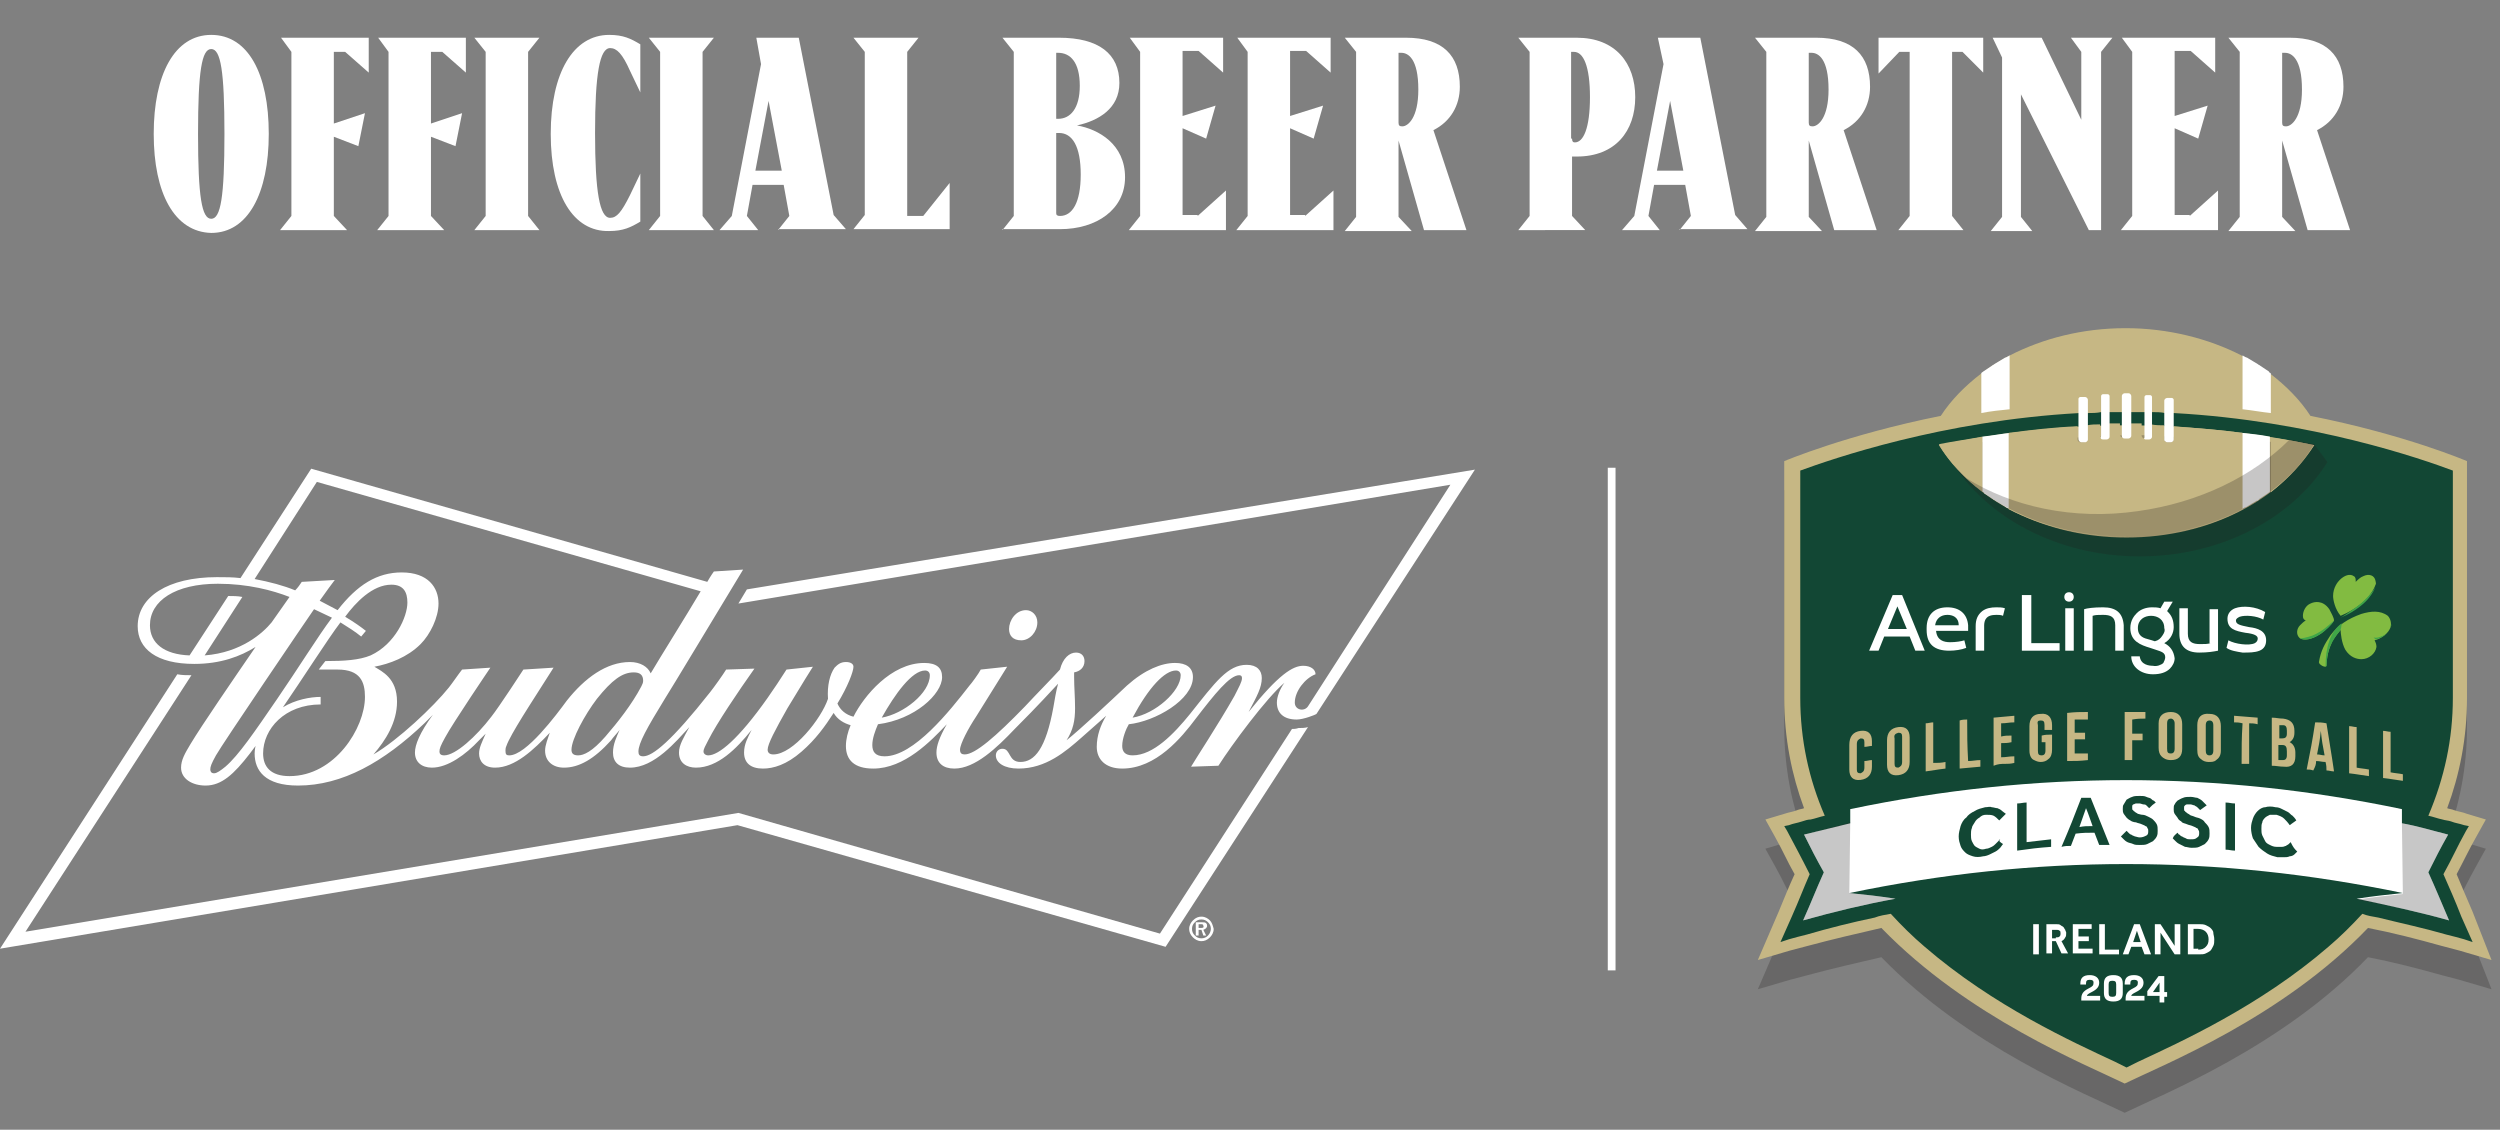 <?xml version="1.0" encoding="utf-8"?>
<!-- Generator: Adobe Illustrator 27.7.0, SVG Export Plug-In . SVG Version: 6.00 Build 0)  -->
<svg version="1.1" id="Layer_2" xmlns="http://www.w3.org/2000/svg" xmlns:xlink="http://www.w3.org/1999/xlink" x="0px" y="0px"
	 viewBox="0 0 265.1 119.8" style="enable-background:new 0 0 265.1 119.8;" xml:space="preserve">
<rect x="0" y="0" width="265.1" height="119.8" fill="#808080" stroke="none"/>
<style type="text/css">
	.st0{fill:#FFFFFF;}
	.st1{clip-path:url(#SVGID_00000100379053760087757100000016021821158591713439_);fill:#FFFFFF;}
	.st2{fill:none;stroke:#FFFFFF;stroke-width:0.823;}
	.st3{opacity:0.25;fill:#211E1F;}
	.st4{fill:#124734;}
	.st5{fill:#C6B784;}
	.st6{opacity:0.25;}
	.st7{fill:#211E1F;}
	.st8{fill:#82BB41;}
	.st9{fill:#3FA648;}
</style>
<g>
	<path class="st0" d="M16.3,14.2c0-6.3,2.2-10.5,6.1-10.5c3.9,0,6.1,4.1,6.1,10.5c0,6.3-2.2,10.5-6.1,10.5
		C18.5,24.6,16.3,20.5,16.3,14.2z M23.8,14.2c0-6.7-0.4-9-1.4-9s-1.4,2.3-1.4,9s0.4,9,1.4,9S23.8,20.9,23.8,14.2z"/>
	<path class="st0" d="M36.6,5.5h-1.2v7.6l3.3-1.1L38,15.5l-2.6-1v8.4l1.4,1.5h-7.1l1.2-1.5V5.5L29.8,4h9.3v3.7L36.6,5.5z"/>
	<path class="st0" d="M46.9,5.5h-1.2v7.6L49,12l-0.7,3.5l-2.6-1v8.4l1.4,1.5H40l1.2-1.5V5.5L40.1,4h9.3v3.7L46.9,5.5z"/>
	<path class="st0" d="M50.3,24.4l1.2-1.5V5.5L50.3,4h6.9L56,5.5v17.4l1.2,1.5H50.3z"/>
	<path class="st0" d="M58.4,14.2c0-6.5,2.4-10.5,6.2-10.5c1.5,0,2.3,0.4,3.3,1v5.1l-1.1-2.3c-0.8-1.8-1.4-2.4-2.1-2.4
		c-1.1,0-1.6,2.7-1.6,9s0.5,9,1.6,9c0.7,0,1.2-0.6,2.1-2.4l1.1-2.3v5.1c-1,0.6-1.8,1-3.3,1C60.8,24.6,58.4,20.7,58.4,14.2z"/>
	<path class="st0" d="M68.8,24.4l1.2-1.5V5.5L68.8,4h6.9l-1.2,1.5v17.4l1.2,1.5H68.8z"/>
	<path class="st0" d="M82.5,24.4l1.2-1.5l-0.6-3.3h-3.3l-0.6,3.3l1.2,1.5h-4.1l1.3-1.5l3.1-16.1L80.2,4h4.5l3.7,18.8l1.3,1.5H82.5z
		 M80.1,18.1h2.8l-1.4-7.4L80.1,18.1z"/>
	<path class="st0" d="M97.9,22.9l2.8-3.5v4.9H90.5l1.2-1.5V5.5L90.5,4h6.9l-1.2,1.5v17.4H97.9z"/>
	<path class="st0" d="M106.3,24.4l1.2-1.5V5.5L106.3,4h6c4.2,0,6.4,1.7,6.4,4.8c0,2.7-2.2,4-4.5,4.5c2.3,0.4,5.1,2,5.1,5.5
		c0,3.4-3,5.5-6.9,5.5H106.3z M112,12.6h0.2c1.3,0,2.3-1.1,2.3-3.5c0-2.5-1-3.5-2.3-3.5H112V12.6z M114.6,18.5c0-3-0.9-4.4-2.3-4.4
		H112v8.5c0,0.2,0.1,0.3,0.4,0.3C113.7,22.9,114.6,21.5,114.6,18.5z"/>
	<path class="st0" d="M127,22.9l3-2.7v4.2h-10.3l1.2-1.5V5.5L119.8,4h9.9v3.7l-2.6-2.3h-1.7v6.9l3.5-1.1l-1,3.5l-2.5-1.1v9.2H127z"
		/>
	<path class="st0" d="M138.4,22.9l3-2.7v4.2h-10.3l1.2-1.5V5.5L131.2,4h9.9v3.7l-2.6-2.3h-1.7v6.9l3.5-1.1l-1,3.5l-2.5-1.1v9.2
		H138.4z"/>
	<path class="st0" d="M151,24.4l-2.7-9.5v8.1l1.4,1.5h-7.1l1.2-1.5V5.5L142.6,4h6.5c3.9,0,5.7,1.9,5.7,5.2c0,2-1,3.7-2.8,4.6
		l3.5,10.6H151z M148.3,5.5V13c0,0.3,0.1,0.4,0.4,0.4c0.6,0,1.7-0.9,1.7-3.9c0-3.3-1.1-3.9-1.8-3.9H148.3z"/>
	<path class="st0" d="M161,24.4l1.2-1.5V5.5L161,4h6.2c4.1,0,6.2,2.7,6.2,6.3s-2.1,6.3-6.2,6.3h-0.5v6.3l1.4,1.5H161z M166.7,14.7
		c0,0.3,0.1,0.4,0.3,0.4c0.9,0,1.6-1.5,1.6-4.8s-0.7-4.8-1.7-4.8h-0.3V14.7z"/>
	<path class="st0" d="M178.1,24.4l1.2-1.5l-0.6-3.3h-3.3l-0.6,3.3l1.2,1.5H172l1.3-1.5l3.1-16.1L175.8,4h4.5l3.7,18.8l1.3,1.5H178.1
		z M175.7,18.1h2.8l-1.4-7.4L175.7,18.1z"/>
	<path class="st0" d="M194.5,24.4l-2.7-9.5v8.1l1.4,1.5h-7.1l1.2-1.5V5.5L186.1,4h6.5c3.9,0,5.7,1.9,5.7,5.2c0,2-1,3.7-2.8,4.6
		l3.5,10.6H194.5z M191.8,5.5V13c0,0.3,0.1,0.4,0.4,0.4c0.6,0,1.7-0.9,1.7-3.9c0-3.3-1.1-3.9-1.8-3.9H191.8z"/>
	<path class="st0" d="M208.1,5.5H207v17.4l1.2,1.5h-6.9l1.2-1.5V5.5h-1.1l-2.2,2.3V4h11.1v3.7L208.1,5.5z"/>
	<path class="st0" d="M219.6,4h4.4l-1.2,1.5v18.9h-1.3L214.3,10v13l1.2,1.5h-4.4l1.2-1.5V6.1l-1-2.1h5.2l4.2,8.7V5.5L219.6,4z"/>
	<path class="st0" d="M232.2,22.9l3-2.7v4.2h-10.3l1.2-1.5V5.5L225,4h9.9v3.7l-2.6-2.3h-1.7v6.9l3.5-1.1l-1,3.5l-2.5-1.1v9.2H232.2z
		"/>
	<path class="st0" d="M244.7,24.4l-2.7-9.5v8.1l1.4,1.5h-7.1l1.2-1.5V5.5L236.3,4h6.5c3.9,0,5.7,1.9,5.7,5.2c0,2-1,3.7-2.8,4.6
		l3.5,10.6H244.7z M242,5.5V13c0,0.3,0.1,0.4,0.4,0.4c0.6,0,1.7-0.9,1.7-3.9c0-3.3-1.1-3.9-1.8-3.9H242z"/>
</g>
<g>
	<defs>
		<rect id="SVGID_1_" y="49.6" width="156.5" height="51"/>
	</defs>
	<clipPath id="SVGID_00000147180651269500643370000012323004012029135782_">
		<use xlink:href="#SVGID_1_"  style="overflow:visible;"/>
	</clipPath>
	<path style="clip-path:url(#SVGID_00000147180651269500643370000012323004012029135782_);fill:#FFFFFF;" d="M128.1,99.2
		c-0.2,0.2-0.4,0.3-0.7,0.3c-0.3,0-0.5-0.1-0.7-0.3c-0.2-0.2-0.3-0.4-0.3-0.7c0-0.3,0.1-0.5,0.3-0.7c0.2-0.2,0.4-0.3,0.7-0.3
		c0.3,0,0.5,0.1,0.7,0.3c0.2,0.2,0.3,0.4,0.3,0.7C128.4,98.7,128.3,99,128.1,99.2 M128.3,97.6c-0.2-0.2-0.5-0.4-0.9-0.4
		c-0.3,0-0.6,0.1-0.9,0.4c-0.2,0.2-0.4,0.5-0.4,0.9c0,0.3,0.1,0.6,0.4,0.9c0.2,0.2,0.5,0.4,0.9,0.4c0.3,0,0.6-0.1,0.9-0.4
		c0.2-0.2,0.4-0.5,0.4-0.9C128.6,98.1,128.5,97.8,128.3,97.6"/>
	<path style="clip-path:url(#SVGID_00000147180651269500643370000012323004012029135782_);fill:#FFFFFF;" d="M127.4,98.4h-0.3V98
		h0.3c0.2,0,0.2,0.1,0.2,0.2C127.7,98.3,127.6,98.4,127.4,98.4 M128,98.2c0-0.1,0-0.2-0.1-0.3c-0.1-0.1-0.2-0.1-0.4-0.1h-0.7v1.4
		h0.3v-0.6h0.3l0.2,0.6h0.3l-0.3-0.6C127.9,98.5,128,98.3,128,98.2"/>
	<path style="clip-path:url(#SVGID_00000147180651269500643370000012323004012029135782_);fill:#FFFFFF;" d="M64.2,78.1
		c-1.4,1.6-2.3,2-2.9,2c-0.6,0-0.7-0.3-0.7-0.6c0-1.1,1.4-3.7,2.7-5.4c1.6-2,2.7-2.8,3.9-2.8c0.7,0,1,0.3,1,0.9
		c0,0.2-0.1,0.4-0.2,0.6C67,74.7,65.5,76.6,64.2,78.1 M54,80.1c-0.3,0-0.4-0.1-0.4-0.5c0-0.1,0-0.3,0.1-0.5c0.2-0.6,0.9-1.8,1.7-3.1
		c0,0,0.8-1.3,3.3-5.2L55.5,71c0,0-2.6,4-3.4,5c-1.6,2.1-3.8,4.1-5,4.1c-0.4,0-0.5-0.2-0.5-0.4c0-0.3,0.1-0.6,0.6-1.5
		c0.8-1.5,4.8-7.4,4.8-7.4L49,71c-0.4,0.5-1,1.4-1.4,1.9c-1.6,2-5.4,5.6-8,7.1c1.3-1.5,2.5-3.4,2.5-5.6c0-2.5-1.6-3.2-2.4-3.7
		c1.6-0.3,3.5-1,4.9-2.4c1-1,1.9-2.8,1.9-4.3c0-1.7-1.1-3.3-3.9-3.3c-2.6,0-4.7,1.3-6.8,4c-0.6-0.3-1.3-0.7-1.9-1
		c0.7-1,1.3-1.8,1.6-2.2l-3.5,0.2c-0.2,0.3-0.4,0.6-0.7,0.9c-1.2-0.5-2.7-0.9-4.3-1.2l6.6-10.3l40.7,11.6c-1.6,2.7-4.3,7-5.3,8.7
		c-0.3-0.7-1.1-1.2-2.2-1.2c-2.5,0-4.8,1.7-6.7,4.1C59,75.8,55.8,80.1,54,80.1 M34.7,71h1.1c2.4,0,2.9,1.3,2.9,2.9
		c0,3.3-3.2,8.4-8,8.4c-2,0-2.8-1-2.8-2.4c0-2.6,2.3-5.2,6.1-5.2v-0.8c-1.1,0-2.7,0.3-4,1.1c2-2.9,4.8-7.3,6.1-9
		c0.8,0.5,1.6,1,2.2,1.5l0.5-0.6c-0.5-0.4-1.2-0.9-2.2-1.5c1.1-1.5,2.9-3.4,4.9-3.4c1.3,0,1.7,0.8,1.7,1.9c0,1.5-1.3,4.4-3.9,5.6
		c-1.2,0.5-2.8,0.6-4.8,0.6L33.8,71C34,71,34.3,71,34.7,71 M23.9,81.3C23.4,81.7,23,82,22.7,82c-0.3,0-0.4-0.2-0.4-0.4
		c0-0.3,0.1-0.6,0.6-1.5c0.6-1.1,9.7-14.5,10.4-15.5c0.6,0.3,1.3,0.6,1.9,0.9c-1.5,2-3.6,5.4-5.8,8.6C27,77.6,25.3,80.1,23.9,81.3
		 M21.7,69.5l4-6.2c-0.5-0.1-1-0.1-1.5-0.1l-4.1,6.3c-2.7-0.1-4.2-1.3-4.2-3.2c0-2.6,2.7-4.4,7.2-4.4c3.2,0,5.8,0.7,7.6,1.4
		c0,0-1.9,2.7-1.9,2.7C27.9,67.1,25.6,69.2,21.7,69.5 M98.1,71.1c0.3,0,0.5,0.2,0.5,0.5c0,1.9-2.8,4.1-5.1,4.5
		C94.9,73.6,96.7,71.1,98.1,71.1 M124.7,71.1c0.3,0,0.5,0.2,0.5,0.5c0,1.7-2.7,4.1-5.1,4.5C121.8,72.9,123.5,71.1,124.7,71.1
		 M79.2,62.5c-0.3,0.5-0.6,1-0.9,1.5l75.5-12.6l-15.1,23.5c-0.4,0.6-1.4,0.4-1.4-0.4v0c0-1.2,1.1-2.6,2.2-3c0-0.5-0.5-0.9-1.3-0.9
		c-1.1,0-2.6,0.9-5.8,4.9c0.9-1.7,1.4-2.6,1.4-3.6c0-0.8-0.5-1.4-1.6-1.4c-2,0-3.3,1.8-6,5.2c-1.7,2.1-3.9,4.4-6.1,4.4
		c-0.8,0-1.1-0.4-1.1-1c0-0.8,0.4-1.8,0.7-2.3c2.8-0.3,6.8-2.6,6.8-5c0-1-0.7-1.5-1.9-1.5c-1.4,0-3.2,0.7-5.1,2.4
		c-1.8,1.7-4.9,4.6-6.4,5.8c0.7-1.1,0.9-2.1,0.9-3.4c0-1.2-0.1-2.2-0.1-3.3c0-0.1,0-0.4,0-0.5c0.6-0.1,1.1-0.5,1.1-1.2
		c0-0.5-0.3-0.9-0.9-0.9c-0.7,0-1.4,0.6-1.7,1.8c-0.9,1-2.4,2.5-3.7,3.9c-3.1,3.2-5.3,5.1-6.4,5.1c-0.3,0-0.5-0.1-0.5-0.5
		c0-0.6,0.9-2.3,1.7-3.5c0,0,0.8-1.3,3.3-5.3L104,71c-0.2,0.4-1,1.5-1.2,1.7c-2.1,2.7-5.9,7.5-9,7.5c-1,0-1.3-0.5-1.3-1.2
		c0-0.7,0.3-1.5,0.6-2.2c3.9-0.5,6.8-3.2,6.8-5c0-1-0.6-1.5-1.9-1.5c-3.5,0-6.4,3.5-7.5,5.7c-0.8-0.2-1.4-0.7-1.7-1.4
		c1.1-1.8,1.7-3.4,1.7-3.9c0-0.3-0.3-0.5-0.8-0.5c-0.6,0-0.9,0.3-1.2,0.6c-0.5,0.7-0.8,1.9-0.7,3.3c-0.7,2.1-3.7,5.9-5.8,5.9
		c-0.4,0-0.6-0.2-0.6-0.5c0-0.6,0.8-2.1,2.1-4.4c0.2-0.3,1.8-3,2.7-4.4L83.4,71c-0.7,1.1-1.3,2-2,3c-3.1,4.4-5.2,6.1-6.3,6.1
		c-0.3,0-0.5-0.2-0.5-0.4c0-0.3,0.2-0.6,0.5-1.2c0.9-1.8,3.2-5.2,4.9-7.6L77,71c-0.3,0.5-1.3,1.9-1.7,2.4c-4.1,5.2-6.1,6.8-7.1,6.8
		c-0.4,0-0.5-0.2-0.5-0.5c0-0.9,0.9-2.5,2.8-5.6c0.4-0.6,6-9.9,8.3-13.7l-3.1,0.2c0,0-0.3,0.4-0.7,1.1l-42-12l-7.5,11.6
		c-0.8-0.1-1.6-0.1-2.5-0.1c-5.2,0-8.4,2.1-8.4,5.2c0,2.4,2,4,6,4c2.8,0,4.9-0.8,6.5-1.8c-2.4,3.5-5.7,8.3-6.9,10.3
		c-0.6,1-1,1.7-1,2.5c0,1.2,1.2,1.9,2.6,1.9c1.7,0,3-1.2,4.7-3.4l0.6-0.8c0,0-0.1,0.4-0.1,0.8c0,1.8,1.1,3.4,4.6,3.4
		c4.7,0,9.1-2.5,13.4-6.6l0.9-0.9c-1.4,1.9-1.9,3.2-1.9,4c0,1,0.7,1.6,1.8,1.6c1.7,0,3.6-1.4,5-2.9l0.7-0.7
		c-0.4,0.9-0.7,1.5-0.7,2.1c0,0.8,0.5,1.5,1.7,1.5c2.1,0,4.1-1.9,5.8-3.7c-0.2,0.6-0.5,1.3-0.5,1.9c0,1.1,0.8,1.8,2,1.8
		c1.6,0,3.2-0.9,5-2.9c0.2-0.3,0.6-0.7,0.9-1.1c-0.3,0.7-0.7,1.5-0.7,2.4c0,1,0.6,1.6,1.8,1.6c2.6,0,4.9-2.8,6.3-4.3
		C72.5,78.2,72,79,72,79.8c0,1.1,0.8,1.6,1.8,1.6c2.3,0,4.3-2,5.9-4c-0.4,0.8-0.8,1.5-0.8,2.4c0,1.1,0.7,1.7,2,1.7
		c1.1,0,2.5-0.4,4.1-1.8c1.5-1.3,2.5-2.7,3.4-4.1c0.4,0.7,1.1,1.1,1.8,1.3c-0.3,0.7-0.5,1.5-0.5,2.2c0,1.5,0.9,2.4,2.9,2.4
		c3.3,0,6.1-2.9,7.8-4.7c-0.8,1.4-1.1,2.3-1.1,3c0,1.1,0.7,1.7,1.9,1.7c2.2,0,4.5-2.2,6.4-4.2c0.7-0.7,2.3-2.3,4.6-4.8
		c-0.2,0.7-0.4,1.9-0.5,2.5c-0.8,4.4-2,5.8-3.5,5.8c-1.3,0-1-1.4-1.9-1.4c-0.4,0-0.7,0.3-0.7,0.7c0,0.8,0.9,1.4,2.4,1.4
		c2.9,0,5-1.8,6.7-3.3c0.8-0.7,1.7-1.5,2.6-2.3c-0.6,1-1,2.1-1,3.3c0,1.3,0.9,2.3,2.7,2.3c3.6,0,6.3-3.3,7.8-5.3
		c2-2.6,3.6-4.6,4.6-4.6c0.2,0,0.3,0.1,0.3,0.3c0,0.4-0.3,0.9-0.8,1.9c-1.7,3-4.2,6.8-4.6,7.5l2.9-0.1c1.4-2.2,5.1-7.2,7-8.8
		c-0.5,0.7-0.8,1.5-0.8,2.1c0,1.1,0.7,1.8,2.1,1.8c0.7,0,2-0.5,2.1-0.6l16.8-25.9L79.2,62.5z"/>
	<path style="clip-path:url(#SVGID_00000147180651269500643370000012323004012029135782_);fill:#FFFFFF;" d="M137,77.3l-14,21.7
		L78.3,86.2L2.7,98.8l17.6-27.2c-0.5,0-1,0-1.5-0.1L0,100.6l78.2-13.1l45.4,12.9l15.1-23.3c-0.3,0.1-0.7,0.1-1,0.1
		C137.4,77.3,137.2,77.3,137,77.3"/>
	<path style="clip-path:url(#SVGID_00000147180651269500643370000012323004012029135782_);fill:#FFFFFF;" d="M110,66
		c0-0.8-0.6-1.3-1.2-1.3c-1.1,0-1.8,1.1-1.8,2c0,0.7,0.4,1.2,1.3,1.2C109.2,67.9,110,67,110,66"/>
</g>
<line class="st2" x1="170.9" y1="49.6" x2="170.9" y2="102.9"/>
<g>
	<path class="st3" d="M262.2,99.8c-0.7-1.6-1.1-2.6-1.7-4c0.8-1.5,1.2-2.4,2.1-4l1-1.8l-2-0.6c-0.5-0.2-0.8-0.2-1.4-0.4
		c-0.2-0.1-0.5-0.1-0.7-0.2c1.3-3.5,2.1-7.4,2.1-11.7c0-22.5,0-25.1,0-25.1s-6.5-2.8-16.6-4.8c-1.1-1.7-2.6-3.2-4.3-4.5v0
		c0,0,0,0,0,0c-0.1-0.1-0.2-0.1-0.2-0.2c-0.3-0.2-0.6-0.4-0.9-0.6c-0.1-0.1-0.2-0.1-0.3-0.2c-0.3-0.2-0.7-0.4-1-0.6
		c-0.1-0.1-0.3-0.1-0.4-0.2c-0.1,0-0.1-0.1-0.2-0.1v0c-3.5-1.8-7.8-2.9-12.3-2.9c-4.6,0-8.8,1.1-12.3,2.9v0c-0.1,0-0.1,0.1-0.2,0.1
		c-0.1,0.1-0.3,0.1-0.4,0.2c-0.3,0.2-0.7,0.4-1,0.6c-0.1,0.1-0.2,0.1-0.3,0.2c-0.3,0.2-0.6,0.4-0.9,0.6c-0.1,0.1-0.2,0.1-0.2,0.2
		c0,0,0,0,0,0v0c-1.7,1.3-3.2,2.8-4.3,4.5c-10,2-16.6,4.8-16.6,4.8s0,2.6,0,25.1c0,4.3,0.8,8.2,2.1,11.7c-0.2,0.1-0.5,0.1-0.7,0.2
		c-0.5,0.2-0.8,0.2-1.4,0.4l-2,0.6l1,1.8c0.9,1.6,1.3,2.6,2.1,4c-0.6,1.3-1,2.3-1.7,4l-2.2,5.1l3.4-1c0.8-0.2,1.1-0.3,1.9-0.5
		c2.6-0.7,5.2-1.3,7.8-1.9c9.2,9.5,21.7,14.5,25.8,16.5v0l0,0c0,0,0,0,0,0l0,0c4.1-2,16.7-7,25.8-16.5c2.6,0.5,5.3,1.2,7.8,1.9
		c0.8,0.2,1.1,0.3,1.9,0.5l3.4,1L262.2,99.8z"/>
	<path class="st4" d="M259.3,99.5c0.8,0.2,1.1,0.3,1.9,0.5l1.9,0.5l-1.6-3.6c-0.7-1.6-1.1-2.6-1.7-4l-0.1-0.3l2.8-5.4l-2.5-0.7
		c-0.1,0-0.3-0.1-0.4-0.1l-1.1-0.3l0.3-0.8c1.4-3.6,2.1-7.5,2.1-11.4V49.4c-1.7-0.7-7.6-2.9-15.9-4.5l-0.3-0.1l-0.2-0.3
		c-1.1-1.6-2.5-3.1-4.1-4.3l-0.3-0.2c-0.3-0.2-0.6-0.4-0.9-0.6l-0.3-0.2c-0.3-0.2-0.7-0.4-1-0.6c-0.1,0-0.2-0.1-0.3-0.1l-0.3-0.1
		c-3.5-1.9-7.7-2.8-12-2.8c-4.3,0-8.4,1-12,2.8l-0.3,0.2c-0.1,0-0.1,0.1-0.2,0.1c-0.3,0.2-0.7,0.4-1,0.6l-0.3,0.2
		c-0.3,0.2-0.6,0.4-0.8,0.6l-0.3,0.2c-1.7,1.2-3.1,2.7-4.1,4.3l-0.2,0.3l-0.3,0.1c-8.3,1.7-14.3,3.9-15.9,4.5V74
		c0,4,0.7,7.8,2.1,11.4l0.3,0.8l-1.1,0.3c-0.1,0-0.3,0.1-0.4,0.1l-2.5,0.7l2.8,5.4l-0.1,0.3c-0.6,1.3-1,2.3-1.7,4l-1.6,3.6l1.9-0.5
		c0.8-0.2,1.2-0.3,1.9-0.5c2.5-0.7,5.2-1.3,7.9-1.9l0.4-0.1l0.3,0.3c8,8.3,18.6,13.1,23.7,15.5c0.6,0.3,1.1,0.5,1.5,0.7
		c0.4-0.2,0.9-0.4,1.5-0.7c5.1-2.3,15.8-7.2,23.7-15.5l0.3-0.3l0.4,0.1C254.1,98.2,256.8,98.8,259.3,99.5z"/>
	<path class="st5" d="M225.5,45.1c-7.4,0-14.2,0.9-19.9,2.1c3.6,5.8,11.1,9.8,19.9,9.8c8.8,0,16.3-4,19.9-9.8
		C239.7,46,232.9,45.1,225.5,45.1L225.5,45.1z"/>
	<path class="st3" d="M226.3,46.1l-20.7,1l1.4,1.9c3.6,5.8,11.1,10,19.9,10c8.8,0,16.3-4.2,19.9-10l-1.4-1.9L226.3,46.1z"/>
	<path class="st0" d="M213,53.9c0.1,0,0.1,0.1,0.2,0.1v0v-8.1c-1,0.1-2,0.3-3,0.4v5.8v0c0,0,0,0,0,0c0.1,0.1,0.2,0.1,0.2,0.2
		c0.3,0.2,0.6,0.4,0.9,0.6c0.1,0.1,0.2,0.1,0.3,0.2c0.3,0.2,0.7,0.4,1,0.6C212.7,53.8,212.9,53.9,213,53.9z"/>
	<path class="st0" d="M239.6,52.9c0.3-0.2,0.6-0.4,0.9-0.6c0.1-0.1,0.2-0.1,0.2-0.2c0,0,0,0,0,0v0v-5.8c-1-0.2-2-0.3-3-0.4l0,8.1v0
		c0.1,0,0.1-0.1,0.2-0.1c0.1-0.1,0.3-0.1,0.4-0.2c0.3-0.2,0.7-0.4,1-0.6C239.4,53.1,239.5,53,239.6,52.9z"/>
	<path class="st5" d="M262.2,96.7c-0.7-1.6-1.1-2.6-1.7-4c0.8-1.5,1.2-2.4,2.1-4l1-1.8l-2-0.6c-0.5-0.2-0.8-0.2-1.4-0.4
		c-0.2-0.1-0.5-0.1-0.7-0.2c1.3-3.5,2.1-7.4,2.1-11.7c0-22.5,0-25.1,0-25.1s-6.5-2.8-16.6-4.8c-1.1-1.7-2.6-3.2-4.3-4.5v0
		c-0.9-0.7-1.9-1.3-3-1.9v0c-3.5-1.8-7.8-2.9-12.3-2.9c-4.6,0-8.8,1.1-12.3,2.9v0c-1.1,0.6-2.1,1.2-3,1.9v0
		c-1.7,1.3-3.2,2.8-4.3,4.5c-10,2-16.6,4.8-16.6,4.8s0,2.6,0,25.1c0,4.3,0.8,8.2,2.1,11.7c-0.2,0.1-0.5,0.1-0.7,0.2
		c-0.5,0.2-0.8,0.2-1.4,0.4l-2,0.6l1,1.8c0.9,1.6,1.3,2.6,2.1,4c-0.6,1.3-1,2.3-1.7,4l-2.2,5.1l3.4-1c0.8-0.2,1.1-0.3,1.9-0.5
		c2.6-0.7,5.2-1.3,7.8-1.9c9.2,9.5,21.7,14.5,25.8,16.5v0l0,0l0,0l0,0c4.1-2,16.7-7,25.8-16.5c2.6,0.5,5.3,1.2,7.8,1.9
		c0.8,0.2,1.1,0.3,1.9,0.5l3.4,1L262.2,96.7z M259.4,99.1c-2.4-0.7-4.8-1.2-7.2-1.8c-0.6-0.1-1.2-0.2-1.7-0.4
		c-1.1,1.2-2.3,2.4-3.6,3.5c-7.3,6.3-15.7,10.1-20.2,12.2c-0.4,0.2-0.8,0.4-1.2,0.6c-0.4-0.2-0.8-0.4-1.2-0.6
		c-4.5-2.1-12.9-5.9-20.2-12.2c-1.3-1.1-2.5-2.3-3.6-3.5c-0.6,0.1-1.2,0.2-1.7,0.4c-2.4,0.5-4.8,1.1-7.2,1.8
		c-0.8,0.2-1.2,0.3-1.9,0.5l-0.9,0.3l1.2-2.7c0.8-1.8,1.2-2.9,1.9-4.5c-0.9-1.8-1.4-2.7-2.4-4.6l-0.3-0.5l0.5-0.1
		c0.5-0.2,0.8-0.2,1.4-0.4c0.3-0.1,0.6-0.2,0.9-0.2c0.5-0.1,1-0.3,1.5-0.4c-1.7-3.9-2.6-8.1-2.6-12.5V51.4v-1.5
		c3.3-1.2,15-5.3,29.6-6.1v0c0.3,0,0.6,0,0.9,0v0c0.5,0,0.9,0,1.4-0.1v0c0.3,0,0.6,0,0.9,0v0c0.5,0,0.9,0,1.4,0v0c0.1,0,0.3,0,0.4,0
		v0h0c0,0,0,0,0,0l0,0c0.2,0,0.3,0,0.5,0v0c0.4,0,0.9,0,1.3,0v0c0.3,0,0.6,0,0.9,0v0c0.5,0,0.9,0,1.4,0.1v0c0.3,0,0.6,0,0.9,0v0
		c14.7,0.8,26.4,4.9,29.6,6.1v1.5V74c0,4.4-0.9,8.5-2.6,12.5c0.5,0.1,1,0.3,1.5,0.4c0.3,0.1,0.6,0.1,0.9,0.2
		c0.5,0.2,0.8,0.2,1.4,0.4l0.5,0.1l-0.3,0.5c-1,1.8-1.4,2.8-2.4,4.6c0.7,1.6,1.2,2.7,1.9,4.5l1.2,2.7l-0.9-0.3
		C260.6,99.4,260.2,99.3,259.4,99.1z"/>
	<path class="st5" d="M210.2,52.1v-5.8c-1.6,0.3-3.1,0.5-4.6,0.8C206.7,49,208.3,50.7,210.2,52.1z"/>
	<path class="st5" d="M237.8,54l0-8.1c-2.3-0.3-4.8-0.5-7.3-0.7v1.4c0,0.1-0.1,0.3-0.3,0.3h-0.4c-0.1,0-0.3-0.1-0.3-0.3v-1.5
		c-0.5,0-0.9,0-1.4-0.1v1.2c0,0.1-0.1,0.3-0.3,0.3h-0.4c-0.1,0-0.3-0.1-0.3-0.3v-1.3c-0.4,0-0.9,0-1.3,0v1.2c0,0.1-0.1,0.3-0.3,0.3
		h-0.4c-0.1,0-0.3-0.1-0.3-0.3v-1.2c-0.5,0-0.9,0-1.4,0l0,1.3c0,0.1-0.1,0.3-0.3,0.3H223c-0.1,0-0.3-0.1-0.3-0.3v-1.2
		c-0.5,0-0.9,0-1.4,0.1v1.5c0,0.1-0.1,0.3-0.3,0.3h-0.4c-0.1,0-0.3-0.1-0.3-0.3v-1.4c-2.5,0.1-5,0.4-7.3,0.7V54
		c3.5,1.8,7.8,2.9,12.3,2.9C230,56.9,234.3,55.9,237.8,54z"/>
	<path class="st5" d="M245.4,47.2c-1.5-0.3-3-0.6-4.6-0.8v5.8C242.7,50.7,244.2,49,245.4,47.2z"/>
	<g>
		<path class="st5" d="M197.3,82.7c0.8-0.1,1.2-0.6,1.2-1.4c0-0.3,0-0.4,0-0.7c-0.3,0-0.5,0.1-0.8,0.1c0,0.3,0,0.4,0,0.7
			c0,0.4-0.2,0.5-0.4,0.6c-0.3,0-0.4-0.1-0.4-0.4c0-1.1,0-1.6,0-2.7c0-0.4,0.2-0.5,0.4-0.6c0.3,0,0.4,0.1,0.4,0.4c0,0.2,0,0.3,0,0.5
			c0.3,0,0.5-0.1,0.8-0.1c0-0.2,0-0.3,0-0.5c0-0.8-0.4-1.2-1.2-1.1c-0.8,0.1-1.2,0.6-1.2,1.5c0,1.1,0,1.6,0,2.6
			C196.1,82.4,196.5,82.8,197.3,82.7z"/>
		<path class="st5" d="M201.3,82.2c0.8-0.1,1.2-0.6,1.2-1.4c0-1.1,0-1.6,0-2.6c0-0.8-0.4-1.2-1.2-1.1c-0.8,0.1-1.2,0.6-1.2,1.4
			c0,1.1,0,1.6,0,2.6C200.1,81.9,200.5,82.3,201.3,82.2z M201.3,77.7c0.3,0,0.4,0.1,0.4,0.4c0,1.1,0,1.6,0,2.7
			c0,0.4-0.2,0.5-0.4,0.6c-0.3,0-0.4-0.1-0.4-0.4c0-1.1,0-1.6,0-2.7C200.8,77.9,201,77.8,201.3,77.7z"/>
		<path class="st5" d="M206.3,81.5c0-0.3,0-0.4,0-0.7c-0.5,0.1-0.8,0.1-1.3,0.1c0-1.7,0-2.6,0-4.3c-0.3,0-0.5,0.1-0.8,0.1
			c0,2,0,3,0,5.1C205,81.7,205.4,81.6,206.3,81.5z"/>
		<path class="st5" d="M208.6,76.3c-0.3,0-0.5,0-0.8,0.1c0,2,0,3,0,5.1c0.9-0.1,1.3-0.1,2.2-0.2c0-0.3,0-0.4,0-0.7
			c-0.5,0-0.8,0.1-1.3,0.1C208.6,78.9,208.6,78,208.6,76.3z"/>
		<path class="st5" d="M212.6,81c0.3,0,0.6,0,1-0.1c0,0,0,0,0,0c0-0.3,0-0.4,0-0.7c-0.6,0-0.8,0.1-1.4,0.1c0-0.6,0-0.9,0-1.5
			c0.4,0,0.7,0,1.1-0.1c0-0.3,0-0.4,0-0.7c-0.4,0-0.7,0-1.1,0.1c0-0.6,0-0.8,0-1.4c0.6,0,0.8-0.1,1.4-0.1c0-0.3,0-0.4,0-0.7
			c-0.9,0.1-1.3,0.1-2.2,0.2c0,2,0,3,0,5.1C211.9,81,212.2,81,212.6,81z"/>
		<path class="st5" d="M216.4,76.4c0.3,0,0.4,0.1,0.4,0.5c0,0.2,0,0.3,0,0.5c0.3,0,0.5,0,0.8,0c0-0.2,0-0.3,0-0.5
			c0-0.8-0.4-1.3-1.2-1.2c-0.8,0-1.2,0.5-1.2,1.3c0,1.1,0,1.6,0,2.6c0,0.5,0.2,0.9,0.5,1c0.2,0.1,0.4,0.2,0.7,0.2
			c0.3,0,0.6-0.1,0.8-0.3c0.3-0.2,0.4-0.6,0.4-1c0-0.6,0-1,0-1.6c-0.5,0-0.7,0-1.1,0.1c0,0.3,0,0.4,0,0.7c0.1,0,0.2,0,0.4,0
			c0,0.4,0,0.6,0,0.9c0,0.4-0.2,0.5-0.4,0.5c-0.3,0-0.4-0.1-0.4-0.5c0-1.1,0-1.6,0-2.7C216,76.5,216.1,76.4,216.4,76.4z"/>
		<path class="st5" d="M221.4,75.5c-0.9,0-1.3,0-2.2,0.1c0,1.9,0,2.9,0,4.8c0,0.1,0,0.2,0,0.3c0.9,0,1.3,0,2.2-0.1
			c0-0.1,0-0.2,0-0.3c0-0.1,0-0.2,0-0.4c-0.6,0-0.8,0-1.4,0c0-0.6,0-0.9,0-1.5c0.4,0,0.7,0,1.1,0c0-0.3,0-0.4,0-0.7
			c-0.4,0-0.7,0-1.1,0c0-0.6,0-0.8,0-1.4c0.6,0,0.8,0,1.4,0C221.4,76,221.4,75.8,221.4,75.5z"/>
		<path class="st5" d="M227.5,76.2c0-0.3,0-0.4,0-0.7c-0.9,0-1.3,0-2.2,0c0,1.9,0,2.9,0,4.7c0,0.1,0,0.2,0,0.4c0.3,0,0.5,0,0.8,0
			c0-0.1,0-0.2,0-0.4c0-0.6,0-1,0-1.7c0.4,0,0.6,0,1.1,0c0-0.3,0-0.4,0-0.7c-0.4,0-0.6,0-1.1,0c0-0.6,0-0.9,0-1.5
			C226.7,76.2,227,76.2,227.5,76.2z"/>
		<path class="st5" d="M228.9,76.7c0,1.1,0,1.6,0,2.6c0,0.4,0.1,0.7,0.3,0.9c0.2,0.2,0.5,0.4,1,0.4c0.4,0,0.7-0.1,0.9-0.3
			c0.2-0.2,0.3-0.5,0.3-0.9c0-1.1,0-1.6,0-2.6c0-0.8-0.4-1.3-1.2-1.3C229.4,75.5,228.9,75.9,228.9,76.7z M230.6,76.7
			c0,1.1,0,1.6,0,2.7c0,0.4-0.2,0.5-0.4,0.5c-0.3,0-0.4-0.1-0.4-0.5c0-1.1,0-1.6,0-2.7c0-0.4,0.2-0.5,0.4-0.5
			C230.4,76.2,230.6,76.4,230.6,76.7z"/>
		<path class="st5" d="M233,76.9c0,1.1,0,1.6,0,2.6c0,0.5,0.1,0.8,0.4,1c0.2,0.2,0.5,0.3,0.8,0.3c0.3,0,0.6,0,0.8-0.2
			c0.3-0.2,0.5-0.5,0.5-1c0-1.1,0-1.6,0-2.6c0-0.8-0.4-1.3-1.2-1.3C233.4,75.6,233,76.1,233,76.9z M234.7,76.9c0,1.1,0,1.6,0,2.7
			c0,0.4-0.2,0.5-0.4,0.5c-0.3,0-0.4-0.2-0.4-0.5c0-1.1,0-1.6,0-2.7c0-0.4,0.2-0.5,0.4-0.5C234.5,76.4,234.7,76.5,234.7,76.9z"/>
		<path class="st5" d="M237.7,81c0.3,0,0.4,0,0.6,0c0.1,0,0.1,0,0.2,0c0-1.7,0-2.6,0-4.3c0.3,0,0.5,0,0.9,0.1c0-0.3,0-0.4,0-0.7
			c-1-0.1-1.5-0.1-2.5-0.2c0,0.3,0,0.4,0,0.7c0.3,0,0.5,0,0.9,0.1C237.7,78.3,237.7,79.2,237.7,81C237.7,80.9,237.7,80.9,237.7,81z"
			/>
		<path class="st5" d="M243.3,77.7c0-0.1,0-0.1,0-0.2c0-0.8-0.4-1.2-1.2-1.3c-0.5,0-0.7-0.1-1.2-0.1c0,2,0,3,0,5.1
			c0.5,0,0.8,0.1,1.3,0.1c0.8,0.1,1.2-0.3,1.2-1.1c0-0.2,0-0.2,0-0.4c0-0.5-0.2-0.9-0.6-1.1C243.1,78.5,243.3,78.2,243.3,77.7z
			 M241.7,76.9c0.2,0,0.2,0,0.4,0c0.3,0,0.4,0.2,0.4,0.6c0,0.1,0,0.2,0,0.3c0,0.4-0.2,0.5-0.5,0.5c-0.1,0-0.2,0-0.3,0
			C241.7,77.7,241.7,77.5,241.7,76.9z M242.5,80.1c0,0.4-0.2,0.5-0.4,0.5c-0.2,0-0.3,0-0.5,0c0-0.6,0-0.9,0-1.6c0.1,0,0.2,0,0.4,0
			c0.4,0,0.5,0.2,0.5,0.7C242.5,79.8,242.5,79.9,242.5,80.1z"/>
		<path class="st5" d="M245.6,80.7c0.4,0,0.6,0.1,1,0.1c0.1,0.4,0.1,0.6,0.1,0.9c0.3,0,0.5,0.1,0.8,0.1c-0.3-2.1-0.5-3.1-0.8-5.1
			c-0.5-0.1-0.7-0.1-1.2-0.1c-0.3,2-0.5,3-0.9,5c0.3,0,0.4,0,0.7,0.1C245.5,81.3,245.6,81.1,245.6,80.7z M246.1,77.5
			c0.1,1,0.2,1.6,0.4,2.6c-0.3,0-0.5-0.1-0.8-0.1C245.9,79,246,78.5,246.1,77.5z"/>
		<path class="st5" d="M251.2,81.6c-0.5-0.1-0.8-0.1-1.3-0.2c0-1.7,0-2.6,0-4.3c-0.3,0-0.5-0.1-0.8-0.1c0,2,0,3,0,5
			c0.9,0.1,1.3,0.2,2.1,0.3C251.2,82,251.2,81.9,251.2,81.6z"/>
		<path class="st5" d="M254.8,82.1c-0.5-0.1-0.8-0.1-1.3-0.2c0-1.7,0-2.6,0-4.3c-0.3,0-0.5-0.1-0.8-0.1c0,2,0,3,0,5
			c0.9,0.1,1.3,0.2,2.1,0.3C254.8,82.6,254.8,82.4,254.8,82.1z"/>
	</g>
	<path class="st0" d="M259.7,97.6c-0.9-2.1-1.3-3.1-2.2-5.1c0.8-1.6,1.2-2.4,2.1-4c-1.6-0.4-3.2-0.9-4.9-1.2c0-0.5,0-1,0-1.5
		c-19.6-4.1-38.9-4.1-58.5,0c0,0.5,0,1,0,1.5c-1.6,0.4-3.3,0.8-4.9,1.2c0.8,1.6,1.2,2.4,2.1,4c-0.9,2-1.3,3.1-2.2,5.1
		c3.2-0.9,6.5-1.7,9.8-2.3c-2-0.3-2.9-0.4-4.9-0.6c19.7-4.1,39-4.1,58.7,0c-1.9,0.2-2.9,0.3-4.9,0.6C253.2,96,256.5,96.7,259.7,97.6
		z"/>
	<path class="st0" d="M213.1,42.9v-5.2v0c-0.1,0-0.1,0.1-0.2,0.1c-0.1,0.1-0.3,0.1-0.4,0.2c-0.3,0.2-0.7,0.4-1,0.6
		c-0.1,0.1-0.2,0.1-0.3,0.2c-0.3,0.2-0.6,0.4-0.9,0.6c-0.1,0.1-0.2,0.1-0.2,0.2c0,0,0,0,0,0v0v3.7v0.5c1-0.2,2-0.3,3-0.4V42.9z"/>
	<path class="st0" d="M240.8,43.3v-3.7v0c0,0,0,0,0,0c-0.1-0.1-0.2-0.1-0.2-0.2c-0.3-0.2-0.6-0.4-0.9-0.6c-0.1-0.1-0.2-0.1-0.3-0.2
		c-0.3-0.2-0.7-0.4-1-0.6c-0.1-0.1-0.3-0.1-0.4-0.2c-0.1,0-0.1-0.1-0.2-0.1v0v5.2v0.5c1,0.1,2,0.3,3,0.4V43.3z"/>
	<g>
		<path class="st0" d="M223,46.6h0.4c0.1,0,0.3-0.1,0.3-0.3l0-1.3v-1.5v-1.4c0,0,0,0,0-0.1c0-0.1-0.1-0.2-0.2-0.2H223
			c-0.1,0-0.2,0.1-0.2,0.2c0,0,0,0,0,0v1.5v1.5v1.2C222.7,46.5,222.8,46.6,223,46.6z"/>
		<path class="st0" d="M220.7,46.9h0.4c0.1,0,0.3-0.1,0.3-0.3v-1.5v-1.5v-1.2c0-0.1-0.1-0.3-0.3-0.3H221h-0.3c0,0-0.1,0-0.1,0
			c-0.1,0-0.2,0.1-0.2,0.2v1.3v1.5v1.4C220.4,46.8,220.6,46.9,220.7,46.9z"/>
		<path class="st0" d="M227.5,46.6h0.4c0.1,0,0.3-0.1,0.3-0.3v-1.2v-1.5v-1.5c0,0,0,0,0,0c0-0.1-0.1-0.2-0.2-0.2h-0.4
			c-0.1,0-0.2,0.1-0.2,0.2c0,0,0,0,0,0.1v1.4v1.5v1.3C227.3,46.5,227.4,46.6,227.5,46.6z"/>
		<path class="st0" d="M229.8,46.9h0.4c0.1,0,0.3-0.1,0.3-0.3v-1.4v-1.5v-1.3c0-0.1-0.1-0.2-0.2-0.2c0,0-0.1,0-0.1,0h-0.3h-0.1
			c-0.1,0-0.3,0.1-0.3,0.3v1.2v1.5v1.5C229.6,46.8,229.7,46.9,229.8,46.9z"/>
		<path class="st0" d="M225.3,46.5h0.4c0.1,0,0.3-0.1,0.3-0.3v-1.2v-1.5v-1.5v0c0-0.1-0.1-0.3-0.3-0.3h-0.4c-0.1,0-0.3,0.1-0.3,0.3
			v0v1.5v1.5v1.2C225,46.4,225.1,46.5,225.3,46.5z"/>
	</g>
	<g>
		<g>
			<path class="st4" d="M212.4,89.5c-0.1,0.1-0.2,0.3-0.3,0.4c-0.1,0.1-0.3,0.3-0.5,0.4s-0.4,0.2-0.6,0.3c-0.2,0.1-0.5,0.2-0.7,0.2
				c-0.4,0.1-0.8,0.1-1.1,0c-0.3-0.1-0.6-0.2-0.8-0.4c-0.2-0.2-0.4-0.4-0.5-0.7s-0.2-0.6-0.2-1c0-0.4,0.1-0.7,0.2-1.1
				c0.1-0.3,0.3-0.7,0.6-0.9c0.2-0.3,0.5-0.5,0.9-0.7c0.3-0.2,0.7-0.3,1.1-0.4c0.3,0,0.5-0.1,0.7,0c0.2,0,0.4,0.1,0.6,0.1
				c0.2,0.1,0.3,0.1,0.5,0.3c0.1,0.1,0.3,0.2,0.4,0.3c-0.3,0.3-0.4,0.4-0.7,0.7c-0.2-0.2-0.4-0.4-0.6-0.5c-0.2-0.1-0.5-0.1-0.8-0.1
				c-0.3,0-0.5,0.1-0.7,0.3c-0.2,0.1-0.4,0.3-0.5,0.5c-0.1,0.2-0.3,0.4-0.3,0.6c-0.1,0.2-0.1,0.5-0.1,0.7c0,0.2,0,0.5,0.1,0.7
				c0.1,0.2,0.2,0.4,0.3,0.5c0.1,0.1,0.3,0.2,0.5,0.3c0.2,0.1,0.4,0.1,0.7,0c0.2,0,0.4-0.1,0.6-0.2c0.2-0.1,0.3-0.2,0.4-0.3
				c0.1-0.1,0.2-0.2,0.3-0.3c0.1-0.1,0.1-0.2,0.2-0.2C211.9,89.2,212.1,89.3,212.4,89.5z"/>
			<path class="st4" d="M213.9,85.2c0.4,0,0.6-0.1,1-0.1c0,1.7,0,2.5,0,4.2c1-0.1,1.6-0.2,2.6-0.3c0,0.3,0,0.5,0,0.8
				c-1.4,0.1-2.2,0.2-3.6,0.4C213.9,88.2,213.9,87.2,213.9,85.2z"/>
			<path class="st4" d="M220.7,84.6c0.4,0,0.6,0,1,0c0.8,2,1.2,3,2,5c-0.4,0-0.7,0-1.1,0c-0.2-0.5-0.3-0.8-0.5-1.3
				c-0.8,0-1.2,0-2,0.1c-0.2,0.5-0.3,0.8-0.5,1.3c-0.4,0-0.6,0-1,0.1C219.5,87.7,219.9,86.7,220.7,84.6z M221.9,87.6
				c-0.3-0.8-0.4-1.2-0.7-1.9c-0.3,0.8-0.4,1.2-0.7,2C221,87.6,221.3,87.6,221.9,87.6z"/>
			<path class="st4" d="M225.5,88.1c0.1,0.1,0.1,0.1,0.2,0.2c0.1,0.1,0.2,0.2,0.3,0.2c0.1,0.1,0.2,0.1,0.4,0.2
				c0.1,0,0.3,0.1,0.5,0.1c0.3,0,0.5-0.1,0.7-0.2c0.2-0.1,0.2-0.3,0.2-0.5c0-0.1,0-0.2-0.1-0.3c0-0.1-0.1-0.2-0.2-0.2
				c-0.1-0.1-0.2-0.1-0.4-0.2c-0.2-0.1-0.4-0.1-0.6-0.2c-0.2,0-0.5-0.1-0.6-0.2c-0.2-0.1-0.3-0.2-0.4-0.3c-0.1-0.1-0.2-0.3-0.3-0.4
				c-0.1-0.2-0.1-0.3-0.1-0.5c0-0.2,0-0.4,0.1-0.5c0.1-0.2,0.2-0.3,0.3-0.5c0.2-0.1,0.3-0.2,0.6-0.3c0.2-0.1,0.5-0.1,0.8-0.1
				c0.3,0,0.5,0,0.7,0.1c0.2,0.1,0.4,0.1,0.5,0.2c0.1,0.1,0.2,0.2,0.3,0.2c0.1,0.1,0.1,0.1,0.2,0.2c-0.3,0.2-0.4,0.3-0.7,0.6
				c0,0-0.1-0.1-0.1-0.1c-0.1-0.1-0.1-0.1-0.2-0.2c-0.1-0.1-0.2-0.1-0.3-0.1c-0.1,0-0.3-0.1-0.4-0.1c-0.1,0-0.3,0-0.4,0
				c-0.1,0-0.2,0.1-0.3,0.1c-0.1,0.1-0.1,0.1-0.1,0.2c0,0.1,0,0.1,0,0.2c0,0.1,0,0.2,0.1,0.2c0,0.1,0.1,0.1,0.2,0.2
				c0.1,0.1,0.2,0.1,0.3,0.2c0.1,0,0.3,0.1,0.5,0.1c0.2,0,0.4,0.1,0.6,0.2c0.2,0.1,0.4,0.2,0.5,0.3c0.1,0.1,0.3,0.3,0.4,0.5
				c0.1,0.2,0.1,0.4,0.1,0.7c0,0.2,0,0.4-0.1,0.6c-0.1,0.2-0.2,0.3-0.4,0.5c-0.2,0.1-0.4,0.2-0.6,0.3c-0.2,0.1-0.5,0.1-0.8,0.1
				c-0.3,0-0.5,0-0.7-0.1c-0.2-0.1-0.4-0.1-0.6-0.2c-0.2-0.1-0.3-0.2-0.4-0.3c-0.1-0.1-0.2-0.2-0.3-0.3
				C225.1,88.5,225.2,88.4,225.5,88.1z"/>
			<path class="st4" d="M230.9,88.3c0.1,0.1,0.1,0.2,0.2,0.2c0.1,0.1,0.2,0.2,0.3,0.2c0.1,0.1,0.2,0.1,0.4,0.2
				c0.1,0.1,0.3,0.1,0.5,0.1c0.3,0,0.5,0,0.7-0.2c0.2-0.1,0.2-0.3,0.2-0.5c0-0.1,0-0.2-0.1-0.3c0-0.1-0.1-0.2-0.2-0.2
				c-0.1-0.1-0.2-0.1-0.4-0.2c-0.2-0.1-0.4-0.1-0.6-0.2c-0.2-0.1-0.5-0.1-0.6-0.3c-0.2-0.1-0.3-0.2-0.4-0.4
				c-0.1-0.1-0.2-0.3-0.3-0.4c-0.1-0.2-0.1-0.3-0.1-0.5c0-0.2,0-0.4,0.1-0.5c0.1-0.2,0.2-0.3,0.3-0.4c0.2-0.1,0.3-0.2,0.6-0.3
				c0.2-0.1,0.5-0.1,0.8-0.1c0.3,0,0.5,0.1,0.7,0.1c0.2,0.1,0.4,0.2,0.5,0.3c0.1,0.1,0.2,0.2,0.3,0.3c0.1,0.1,0.1,0.1,0.2,0.2
				c-0.3,0.2-0.4,0.3-0.7,0.5c0,0-0.1-0.1-0.1-0.1c-0.1-0.1-0.1-0.1-0.2-0.2c-0.1-0.1-0.2-0.1-0.3-0.2c-0.1,0-0.3-0.1-0.4-0.1
				c-0.1,0-0.3,0-0.4,0c-0.1,0-0.2,0.1-0.2,0.1c-0.1,0.1-0.1,0.1-0.1,0.2c0,0.1,0,0.1,0,0.2c0,0.1,0,0.2,0.1,0.2
				c0,0.1,0.1,0.1,0.2,0.2c0.1,0.1,0.2,0.1,0.3,0.2c0.1,0.1,0.3,0.1,0.5,0.2c0.2,0.1,0.4,0.1,0.6,0.2c0.2,0.1,0.4,0.2,0.5,0.4
				c0.1,0.1,0.3,0.3,0.4,0.5c0.1,0.2,0.1,0.4,0.1,0.7c0,0.2,0,0.4-0.1,0.6c-0.1,0.2-0.2,0.3-0.4,0.5c-0.2,0.1-0.4,0.2-0.6,0.3
				c-0.2,0.1-0.5,0.1-0.8,0.1c-0.3,0-0.5-0.1-0.7-0.1c-0.2-0.1-0.4-0.2-0.6-0.3c-0.2-0.1-0.3-0.2-0.4-0.3c-0.1-0.1-0.2-0.2-0.3-0.3
				C230.5,88.6,230.7,88.5,230.9,88.3z"/>
			<path class="st4" d="M236,85.1c0.4,0,0.6,0.1,1,0.1c0,2,0,3,0,5c-0.4,0-0.6-0.1-1-0.1C236,88.1,236,87.1,236,85.1z"/>
			<path class="st4" d="M243.6,90.3c-0.1,0.1-0.2,0.2-0.3,0.3c-0.1,0.1-0.3,0.2-0.5,0.2c-0.2,0.1-0.4,0.1-0.6,0.1
				c-0.2,0-0.5,0-0.7,0c-0.4-0.1-0.8-0.2-1.1-0.4c-0.3-0.2-0.6-0.4-0.9-0.7c-0.2-0.3-0.4-0.6-0.6-0.9c-0.1-0.3-0.2-0.7-0.2-1.1
				c0-0.4,0.1-0.7,0.2-1c0.1-0.3,0.3-0.6,0.5-0.8c0.2-0.2,0.5-0.4,0.8-0.4c0.3-0.1,0.7-0.1,1.1,0c0.3,0,0.5,0.1,0.7,0.2
				c0.2,0.1,0.4,0.2,0.6,0.3c0.2,0.1,0.3,0.3,0.5,0.4c0.1,0.1,0.3,0.3,0.4,0.5c-0.3,0.2-0.4,0.3-0.7,0.5c-0.2-0.3-0.4-0.5-0.6-0.7
				c-0.2-0.2-0.5-0.3-0.8-0.4c-0.3,0-0.5,0-0.7,0c-0.2,0.1-0.4,0.2-0.5,0.3c-0.1,0.1-0.3,0.3-0.3,0.5c-0.1,0.2-0.1,0.4-0.1,0.7
				c0,0.2,0,0.5,0.1,0.7c0.1,0.2,0.2,0.4,0.3,0.6c0.1,0.2,0.3,0.3,0.5,0.4c0.2,0.1,0.4,0.2,0.7,0.2c0.2,0,0.4,0,0.6,0
				c0.2,0,0.3-0.1,0.4-0.1c0.1-0.1,0.2-0.1,0.3-0.2c0.1-0.1,0.1-0.1,0.2-0.2C243.2,89.9,243.3,90,243.6,90.3z"/>
		</g>
	</g>
	<g>
		<g>
			<path class="st0" d="M215.6,98h0.6v3.2h-0.6V98z"/>
			<path class="st0" d="M217,98h1c0.2,0,0.4,0,0.5,0.1c0.1,0.1,0.2,0.1,0.3,0.2c0.1,0.1,0.1,0.2,0.2,0.3c0,0.1,0.1,0.2,0.1,0.3
				c0,0.2,0,0.4-0.1,0.5c-0.1,0.2-0.2,0.3-0.4,0.4l0.7,1.3h-0.7l-0.6-1.3h-0.4v1.3H217V98z M218,99.4c0.2,0,0.3,0,0.4-0.1
				c0.1-0.1,0.1-0.2,0.1-0.3c0-0.1,0-0.3-0.1-0.3c-0.1-0.1-0.2-0.1-0.3-0.1h-0.5v0.9H218z"/>
			<path class="st0" d="M219.8,98h2v0.5h-1.4v0.8h1.1v0.5h-1.1v0.8h1.5v0.5h-2.1V98z"/>
			<path class="st0" d="M222.6,98h0.6v2.7h1.5v0.5h-2.1V98z"/>
			<path class="st0" d="M226.3,98h0.6l1.2,3.2h-0.7l-0.3-0.8H226l-0.3,0.8h-0.6L226.3,98z M227,99.9l-0.4-1.2l-0.4,1.2H227z"/>
			<path class="st0" d="M228.5,98h0.6l1.5,2.3V98h0.6v3.2h-0.6l-1.5-2.3v2.3h-0.6V98z"/>
			<path class="st0" d="M232,98h1.2c0.2,0,0.5,0,0.7,0.1c0.2,0.1,0.4,0.2,0.5,0.3c0.1,0.1,0.3,0.3,0.3,0.5s0.1,0.4,0.1,0.7
				c0,0.3,0,0.5-0.1,0.7s-0.2,0.4-0.3,0.5c-0.1,0.1-0.3,0.2-0.5,0.3c-0.2,0.1-0.4,0.1-0.7,0.1H232V98z M233.1,100.7
				c0.4,0,0.6-0.1,0.8-0.3c0.2-0.2,0.3-0.4,0.3-0.8c0-0.3-0.1-0.6-0.3-0.8c-0.2-0.2-0.5-0.3-0.8-0.3h-0.5v2.1H233.1z"/>
		</g>
	</g>
	<g class="st6">
		<g>
			<g>
				<path class="st7" d="M259.7,97.6c-0.9-2.1-1.3-3.1-2.2-5.1c0.8-1.6,1.2-2.4,2.1-4c-1.6-0.4-3.2-0.9-4.9-1.2l0.1,7.5
					c-1.9,0.2-2.9,0.3-4.9,0.6C253.2,96,256.5,96.7,259.7,97.6z"/>
			</g>
			<g>
				<path class="st7" d="M191.3,88.5c0.8,1.6,1.2,2.4,2.1,4c-0.9,2-1.3,3.1-2.2,5.1c3.2-0.9,6.5-1.7,9.8-2.3c-2-0.3-2.9-0.4-4.9-0.6
					l0.1-7.5C194.6,87.6,192.9,88.1,191.3,88.5z"/>
			</g>
		</g>
	</g>
	<path class="st3" d="M208.5,50.7c4,3.8,10.2,6.2,17,6.2c8.8,0,16.4-4,19.9-9.8l0,0c-0.8-0.2-1.7-0.3-2.6-0.5
		c-3.9,3.9-9.6,6.7-16.1,7.6C219.8,55.2,213.3,53.7,208.5,50.7z"/>
	<g>
		<g>
			<path class="st0" d="M229.5,68.2c0.7-0.4,1-1.1,1-1.7c0-0.7-0.2-1.2-0.6-1.6c0,0-0.1-0.1-0.1-0.1l0.6-1h-0.9l-0.4,0.7
				c-0.3-0.1-0.6-0.1-0.9-0.1c-0.6,0-1.2,0.2-1.6,0.6c-0.3,0.3-0.7,0.8-0.7,1.6c0,1.4,1.1,1.8,2.1,2.1l0.6,0.2c0.6,0.2,1,0.3,1,0.8
				c0,0.2-0.1,0.4-0.2,0.6c-0.2,0.2-0.7,0.4-1.1,0.3c-0.4,0-1.3-0.1-1.4-1h-0.9c0,1.1,1,1.9,2.3,1.9c0.8,0,1.4-0.2,1.8-0.6
				c0.3-0.3,0.5-0.7,0.5-1.1C230.5,69,230.1,68.5,229.5,68.2z M229.3,67.4c-0.2,0.3-0.4,0.5-0.8,0.6c0,0-0.6-0.2-1-0.3
				c-0.6-0.2-0.8-0.6-0.8-1.1c0-0.9,0.7-1.3,1.4-1.3c0.7,0,1.4,0.4,1.4,1.3C229.6,66.9,229.5,67.1,229.3,67.4z"/>
			<g>
				<polygon class="st0" points="219,69 219.9,69 219.9,68.2 219.9,64.5 219,64.5 				"/>
				<path class="st0" d="M218.9,63.3c0-0.3,0.2-0.5,0.5-0.5c0.3,0,0.5,0.2,0.5,0.5c0,0.3-0.2,0.5-0.5,0.5
					C219.1,63.8,218.9,63.6,218.9,63.3z"/>
			</g>
			<path class="st0" d="M201.7,63.1h-1l-2.5,5.9h1l0.6-1.5h2.7l0.6,1.5h1L201.7,63.1z M200.2,66.7l1-2.4l1,2.4H200.2z"/>
			<polygon class="st0" points="215.4,63.1 214.4,63.1 214.4,69 218.4,69 218.4,68.2 215.4,68.2 			"/>
			<g>
				<path class="st0" d="M237,64.5c-0.5,0.2-0.8,0.6-0.8,1.1c0,1.1,0.8,1.3,1.9,1.5c0.9,0.1,1.4,0.3,1.3,0.7c0,0.1-0.1,0.3-0.3,0.4
					c-0.6,0.3-2.1,0.1-2.8-0.3l-0.2,0.8c0.4,0.3,1.1,0.4,1.7,0.5c0.7,0,1.3,0,1.8-0.2c0.5-0.2,0.7-0.6,0.7-1.1c0-1-0.9-1.3-1.8-1.4
					c-1-0.2-1.4-0.3-1.4-0.7c0-0.2,0.2-0.3,0.4-0.4c0.6-0.2,1.8-0.1,2.5,0.3l0.2-0.8C239.2,64.3,237.8,64.2,237,64.5z"/>
			</g>
			<path class="st0" d="M223,64.4c-1,0-1.7,0.1-2,0.2l0,0V69h0.9v-3.7c0.3-0.1,0.6-0.1,1.1-0.1c0.8,0,1.3,0.2,1.3,1.1V69h0.9v-2.7
				C225.1,65,224.4,64.4,223,64.4z"/>
			<path class="st0" d="M234.4,68.2c-0.3,0.1-0.6,0.1-1.1,0.1c-0.8,0-1.3-0.2-1.3-1.1v-2.7h-0.9v2.7c0,1.3,0.7,2,2.1,2
				c0.9,0,1.5-0.1,2-0.2l0,0v-4.4h-0.9V68.2z"/>
			<g>
				<path class="st0" d="M211.7,64.4c-0.6,0-1.1,0.1-1.5,0.4c-0.5,0.4-0.7,0.9-0.7,1.6V69h0.9v-2.7c0-0.3,0.1-0.6,0.2-0.7
					c0.2-0.3,0.6-0.4,1.1-0.4c0.2,0,0.5,0,0.7,0.1l0.2-0.8C212.3,64.4,212,64.4,211.7,64.4z"/>
			</g>
			<path class="st0" d="M208.7,66.3c-0.1-1.2-0.9-1.9-2.2-1.9c-1.4,0-2.2,0.8-2.2,2.2v0.2c0,1.5,0.8,2.2,2.4,2.2
				c0.6,0,1.3-0.1,1.8-0.3l-0.2-0.8l0,0c-0.3,0.1-0.9,0.2-1.5,0.2c-0.7,0-1.4-0.2-1.5-1.2h3.4v-0.5
				C208.7,66.5,208.7,66.4,208.7,66.3z M206.5,65.2c0.5,0,1.2,0.2,1.2,1.1h-2.5C205.3,65.6,205.8,65.2,206.5,65.2z"/>
		</g>
		<g>
			<path class="st8" d="M253.5,66.5c-0.2,0.6-0.9,1.2-1.7,1.4c0.1,0.2,0.2,0.4,0.2,0.7c-0.1,0.7-0.8,1.3-1.6,1.3
				c-0.5,0-1.2-0.2-1.7-1c-0.4-0.7-0.5-1.8-0.5-2.1c-0.5,0.6-0.9,1.1-1,1.5c-0.4,0.8-0.5,1.9-0.5,2.3c0,0-0.1,0.1-0.1,0.1
				c-0.2,0-0.4-0.1-0.5-0.2c-0.2-0.1-0.2-0.3-0.2-0.3c0.2-1.2,0.6-1.9,1.2-2.8c0.8-1.1,1.9-1.8,3.3-2.3c1-0.3,2-0.4,2.8,0.2
				C253.5,65.6,253.6,66.1,253.5,66.5z M247.5,65.8c-0.2,0.4-0.9,1-1.4,1.4c-1.1,0.7-1.8,0.7-2.2,0.5c0,0-0.1-0.1-0.1-0.1
				c-0.3-0.3-0.3-0.9,0.1-1.3c0.2-0.2,0.4-0.4,0.6-0.5c-0.2-0.1-0.3-0.2-0.3-0.5c0-0.5,0.3-1.1,0.8-1.3c0.4-0.2,1.3-0.4,2,0.6
				C247.2,65,247.5,65.5,247.5,65.8L247.5,65.8z M251.9,61.6c-0.1-0.6-0.7-0.8-1.3-0.5c-0.3,0.1-0.6,0.4-0.8,0.6
				c0-0.3,0-0.5-0.2-0.6c-0.4-0.3-1-0.1-1.5,0.4c-0.2,0.2-0.7,0.8-0.7,1.7c0,0.4,0.2,1.4,0.8,2.1l0,0c1.7-0.7,2.7-1.7,3-2.1
				c0.4-0.5,0.6-0.9,0.7-1.2C252,61.9,251.9,61.7,251.9,61.6z"/>
			<g>
				<path class="st9" d="M253.5,66.5c0-0.1,0-0.2,0.1-0.3c-0.1,0.4-0.3,0.8-0.7,1.1c-0.4,0.2-0.8,0.4-1.2,0.3
					c0.1,0.1,0.1,0.1,0.2,0.2l0,0l0,0C252.6,67.7,253.3,67.1,253.5,66.5z"/>
				<path class="st9" d="M251.2,63.4c0.4-0.5,0.6-0.9,0.7-1.2c0,0,0,0,0,0c-0.1,0.3-0.8,1.2-1.8,2c-1.1,0.8-1.7,1.2-1.9,1.3
					C249.9,64.8,250.9,63.8,251.2,63.4z"/>
				<path class="st9" d="M246.1,67.2c0.5-0.3,1.2-1,1.4-1.4v0c-0.5,0.4-1.1,1.1-2.3,1.6c-0.6,0.2-1.1,0.3-1.3,0.3
					C244.3,67.9,245.1,67.9,246.1,67.2z"/>
				<path class="st9" d="M248.3,66.1c-1.2,0.9-1.7,2.5-1.7,4.6l0,0c0.1,0,0.1-0.1,0.1-0.1c0-0.5,0.1-1.5,0.5-2.3
					c0.2-0.4,0.5-0.9,1-1.5C248.3,66.4,248.3,66.2,248.3,66.1C248.3,66.1,248.3,66.1,248.3,66.1z"/>
			</g>
		</g>
	</g>
	<g>
		<g>
			<path class="st0" d="M220.7,105.9c0-0.5,0.2-0.8,0.8-1.1c0.4-0.2,0.5-0.3,0.5-0.6c0-0.2-0.1-0.3-0.4-0.3c-0.3,0-0.4,0.1-0.4,0.4
				v0.1h-0.6v-0.1c0-0.6,0.3-0.9,1-0.9c0.6,0,1,0.3,1,0.8c0,0.4-0.2,0.7-0.8,1c-0.4,0.2-0.5,0.3-0.5,0.4h1.4v0.5h-2V105.9z"/>
			<path class="st0" d="M223.1,105.3v-1c0-0.6,0.3-0.9,1-0.9s1,0.3,1,0.9v1c0,0.6-0.3,0.9-1,0.9S223.1,105.9,223.1,105.3z
				 M224.4,105.3v-0.9c0-0.3-0.1-0.4-0.4-0.4c-0.3,0-0.4,0.1-0.4,0.4v0.9c0,0.3,0.1,0.4,0.4,0.4
				C224.3,105.7,224.4,105.6,224.4,105.3z"/>
			<path class="st0" d="M225.4,105.9c0-0.5,0.2-0.8,0.8-1.1c0.4-0.2,0.5-0.3,0.5-0.6c0-0.2-0.1-0.3-0.4-0.3c-0.3,0-0.4,0.1-0.4,0.4
				v0.1h-0.6v-0.1c0-0.6,0.3-0.9,1-0.9c0.6,0,1,0.3,1,0.8c0,0.4-0.2,0.7-0.8,1c-0.4,0.2-0.5,0.3-0.5,0.4h1.4v0.5h-2V105.9z"/>
			<path class="st0" d="M229,105.6h-1.3v-0.5l1.2-1.6h0.6v1.7h0.3v0.5h-0.3v0.6H229V105.6z M229,105.2v-1l-0.7,1H229z"/>
		</g>
	</g>
</g>
</svg>
